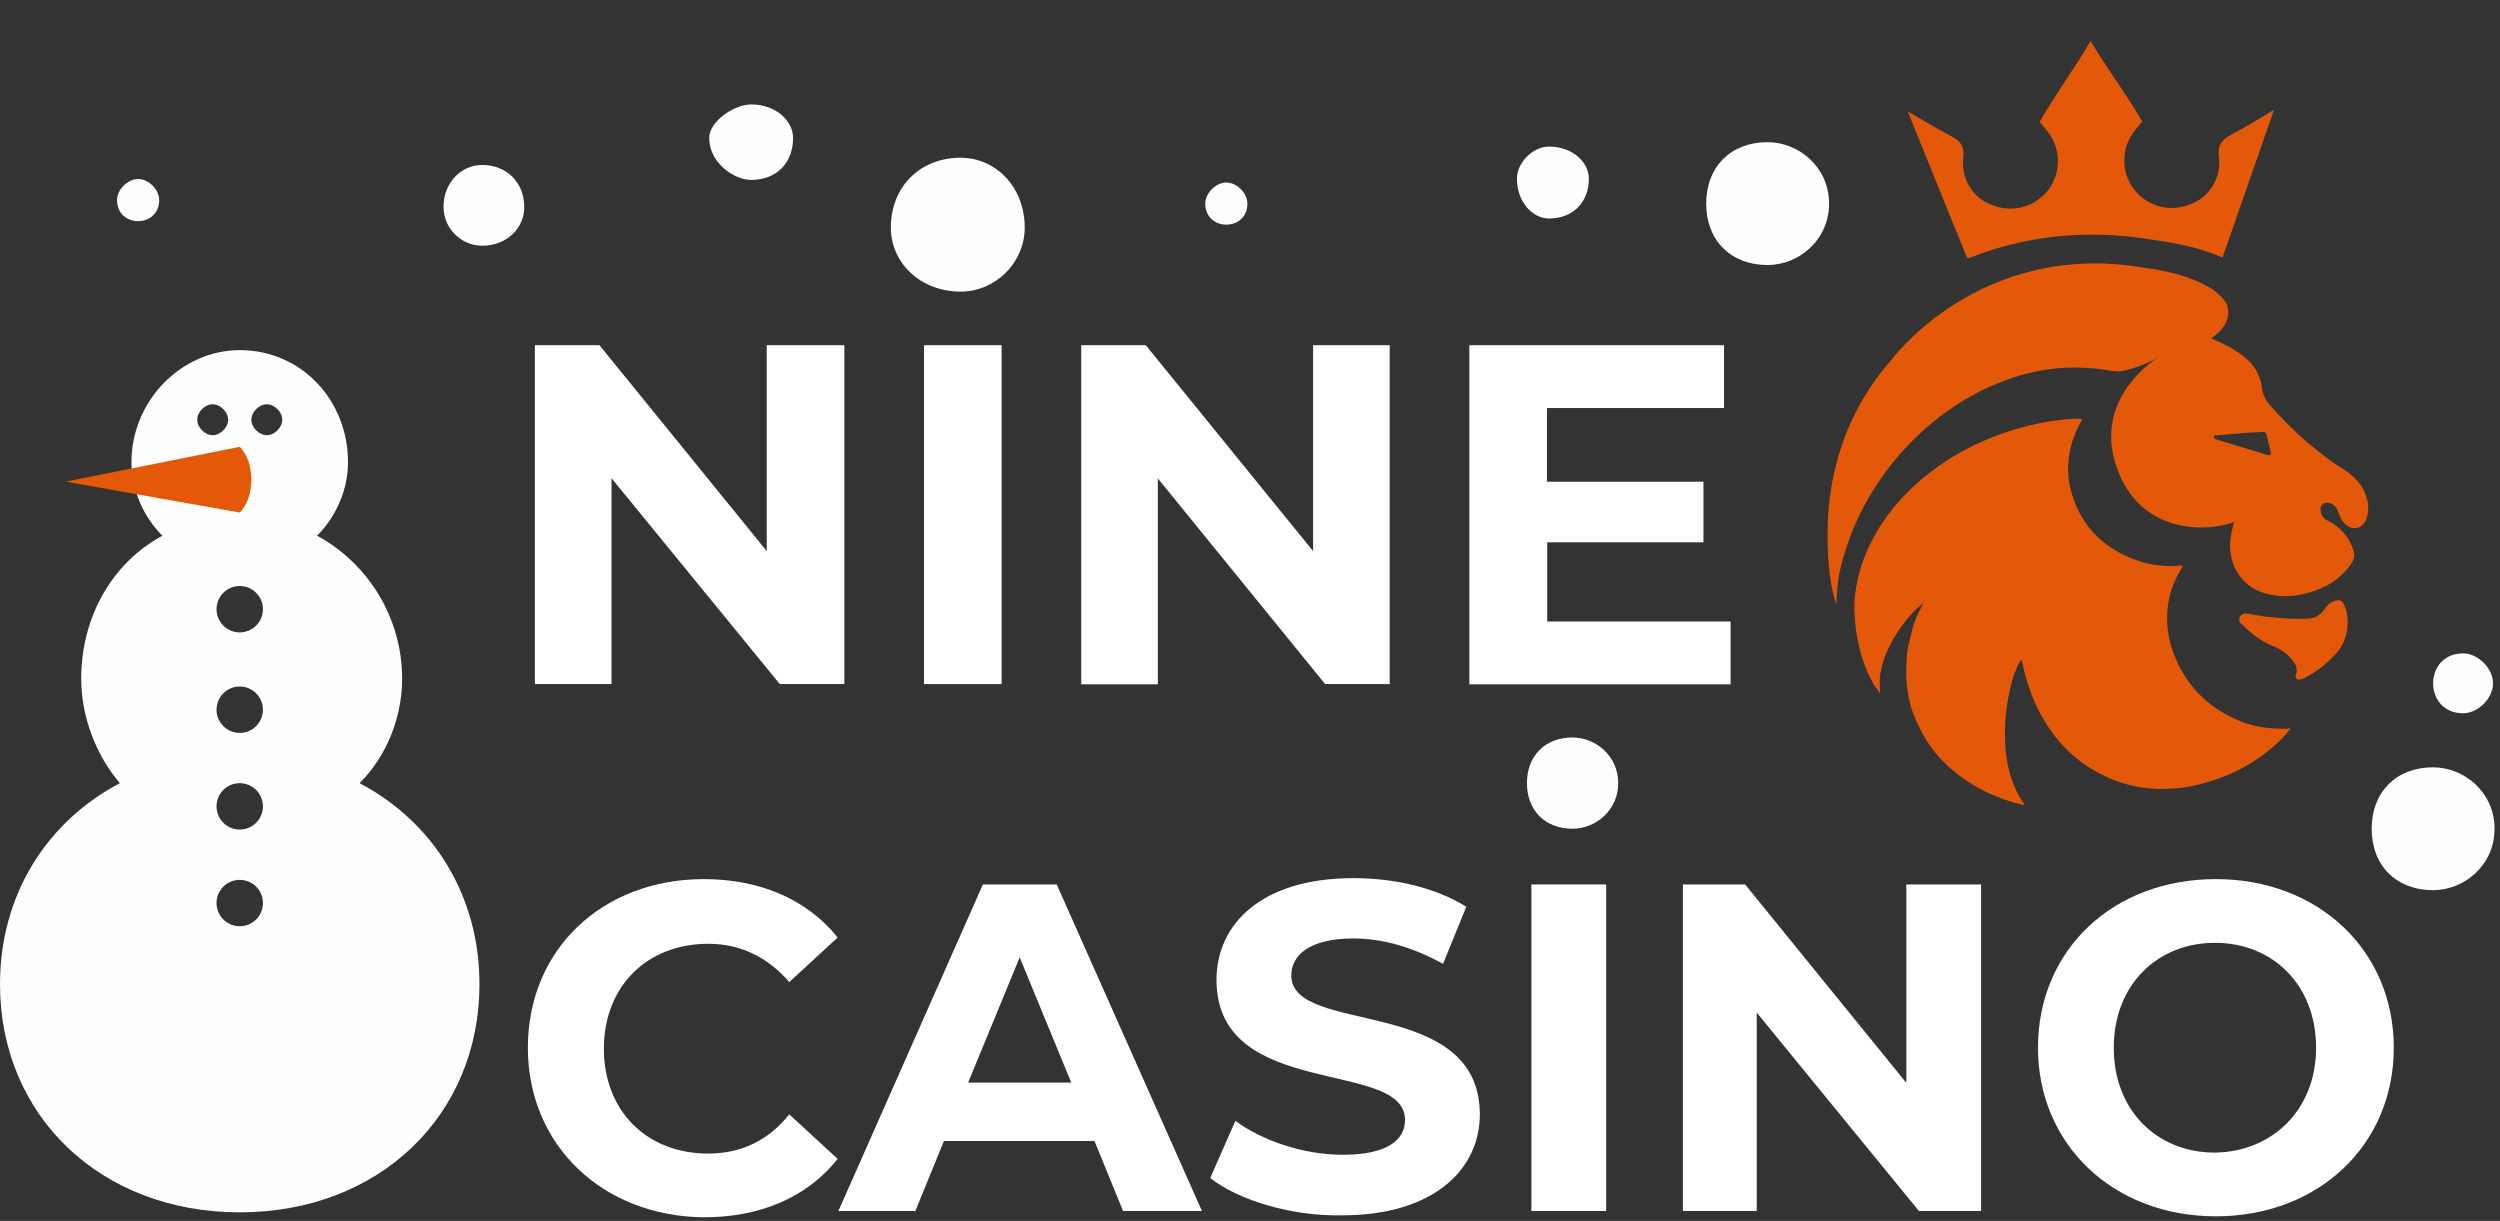 <svg width="258" height="126" viewBox="0 0 258 126" fill="none" xmlns="http://www.w3.org/2000/svg">
<rect x="0" y="0" width="258" height="126" fill="#333333" stroke="none"/>
<path fill-rule="evenodd" clip-rule="evenodd" d="M105.75 23.486C105.75 27.09 102.747 30.093 99.143 30.093C94.938 30.093 91.935 27.09 91.935 23.486C91.935 19.281 94.938 16.278 99.143 16.278C102.747 16.278 105.75 19.281 105.75 23.486Z" fill="#FEFEFE"/>
<path fill-rule="evenodd" clip-rule="evenodd" d="M188.759 21.011C188.759 24.815 185.589 27.351 182.419 27.351C178.616 27.351 176.08 24.815 176.08 21.011C176.08 17.208 178.616 14.672 182.419 14.672C185.589 14.672 188.759 17.208 188.759 21.011Z" fill="#FEFEFE"/>
<path fill-rule="evenodd" clip-rule="evenodd" d="M257.437 85.527C257.437 89.331 254.267 91.866 251.098 91.866C247.294 91.866 244.758 89.331 244.758 85.527C244.758 81.724 247.294 79.188 251.098 79.188C254.267 79.188 257.437 81.724 257.437 85.527Z" fill="#FEFEFE"/>
<path fill-rule="evenodd" clip-rule="evenodd" d="M167.001 80.817C167.001 83.643 164.646 85.527 162.291 85.527C159.465 85.527 157.581 83.643 157.581 80.817C157.581 77.991 159.465 76.107 162.291 76.107C164.646 76.107 167.001 77.991 167.001 80.817Z" fill="#FEFEFE"/>
<path fill-rule="evenodd" clip-rule="evenodd" d="M257.28 70.519C257.28 72.064 255.734 73.61 254.189 73.61C252.128 73.61 251.098 72.064 251.098 70.519C251.098 68.974 252.128 67.428 254.189 67.428C255.734 67.428 257.28 68.974 257.28 70.519Z" fill="#FEFEFE"/>
<path fill-rule="evenodd" clip-rule="evenodd" d="M128.732 21.012C128.732 22.46 127.645 23.185 126.558 23.185C125.471 23.185 124.384 22.46 124.384 21.012C124.384 19.925 125.471 18.838 126.558 18.838C127.645 18.838 128.732 19.925 128.732 21.012Z" fill="#FEFEFE"/>
<path fill-rule="evenodd" clip-rule="evenodd" d="M163.97 18.426C163.97 20.899 162.321 22.548 159.847 22.548C158.198 22.548 156.549 20.899 156.549 18.426C156.549 16.777 158.198 15.128 159.847 15.128C162.321 15.128 163.97 16.777 163.97 18.426Z" fill="#FEFEFE"/>
<path fill-rule="evenodd" clip-rule="evenodd" d="M16.428 20.649C16.428 22.098 15.341 22.823 14.254 22.823C13.167 22.823 12.081 22.098 12.081 20.649C12.081 19.562 13.167 18.476 14.254 18.476C15.341 18.476 16.428 19.562 16.428 20.649Z" fill="#FEFEFE"/>
<path fill-rule="evenodd" clip-rule="evenodd" d="M54.105 21.374C54.105 23.547 52.294 25.359 49.758 25.359C47.584 25.359 45.773 23.547 45.773 21.374C45.773 18.838 47.584 17.027 49.758 17.027C52.294 17.027 54.105 18.838 54.105 21.374Z" fill="#FEFEFE"/>
<path fill-rule="evenodd" clip-rule="evenodd" d="M81.846 14.239C81.846 16.836 80.115 18.567 77.518 18.567C75.787 18.567 73.19 16.836 73.19 14.239C73.19 12.508 75.787 10.777 77.518 10.777C80.115 10.777 81.846 12.508 81.846 14.239Z" fill="#FEFEFE"/>
<path fill-rule="evenodd" clip-rule="evenodd" d="M35.913 47.705C35.913 41.321 31.124 36.134 24.74 36.134C18.754 36.134 13.567 41.321 13.567 47.705C13.567 50.498 14.764 53.291 16.759 55.286C11.572 58.08 8.38 63.666 8.38 70.05C8.38 74.04 9.976 78.03 12.37 80.823C4.788 84.814 0 92.395 0 101.572C0 115.139 10.375 125.114 24.74 125.114C39.105 125.114 49.48 115.139 49.48 101.572C49.48 92.395 44.691 84.814 37.11 80.823C39.903 78.03 41.499 74.04 41.499 70.05C41.499 63.666 37.908 58.08 32.72 55.286C34.715 53.291 35.913 50.498 35.913 47.705ZM29.131 43.317C29.131 44.115 28.332 44.913 27.534 44.913C26.736 44.913 25.938 44.115 25.938 43.317C25.938 42.519 26.736 41.721 27.534 41.721C28.332 41.721 29.131 42.519 29.131 43.317ZM27.135 62.87C27.135 64.192 26.063 65.264 24.741 65.264C23.419 65.264 22.347 64.192 22.347 62.87C22.347 61.547 23.419 60.476 24.741 60.476C26.063 60.476 27.135 61.547 27.135 62.87ZM27.135 73.242C27.135 74.564 26.063 75.636 24.741 75.636C23.419 75.636 22.347 74.564 22.347 73.242C22.347 71.919 23.419 70.848 24.741 70.848C26.063 70.848 27.135 71.919 27.135 73.242ZM24.741 85.611C26.063 85.611 27.135 84.54 27.135 83.217C27.135 81.895 26.063 80.823 24.741 80.823C23.419 80.823 22.347 81.895 22.347 83.217C22.347 84.54 23.419 85.611 24.741 85.611ZM27.135 93.195C27.135 94.517 26.063 95.589 24.741 95.589C23.419 95.589 22.347 94.517 22.347 93.195C22.347 91.873 23.419 90.801 24.741 90.801C26.063 90.801 27.135 91.873 27.135 93.195ZM21.948 44.913C22.746 44.913 23.544 44.115 23.544 43.317C23.544 42.519 22.746 41.721 21.948 41.721C21.15 41.721 20.352 42.519 20.352 43.317C20.352 44.115 21.15 44.913 21.948 44.913Z" fill="#FEFEFE"/>
<path d="M87.138 35.624V70.598H80.476L63.107 49.349V70.598H55.2V35.624H61.863L79.128 56.873V35.624H87.138Z" fill="white"/>
<path d="M95.356 35.624H103.366V70.598H95.356V35.624Z" fill="white"/>
<path d="M143.417 35.624V70.598H136.755L119.49 49.375V70.624H111.583V35.624H118.246L135.511 56.873V35.624H143.417Z" fill="white"/>
<path d="M178.596 64.138V70.624H151.636V35.624H177.922V42.11H159.646V49.712H175.797V55.965H159.672V64.138H178.596Z" fill="white"/>
<path d="M54.475 108.124C54.475 97.949 62.194 90.724 72.635 90.724C78.405 90.724 83.276 92.799 86.448 96.749L81.453 101.349C79.179 98.724 76.357 97.399 73.085 97.399C66.79 97.399 62.319 101.774 62.319 108.224C62.319 114.674 66.765 119.049 73.085 119.049C76.457 119.049 79.279 117.724 81.453 114.999L86.448 119.599C83.301 123.549 78.505 125.624 72.635 125.624C62.194 125.524 54.475 118.199 54.475 108.124Z" fill="white"/>
<path d="M112.951 117.749H97.414L94.466 124.974H86.523L101.435 91.274H109.054L124.042 124.974H115.898L112.951 117.749ZM110.553 111.724L105.232 98.799L99.912 111.724H110.553Z" fill="white"/>
<path d="M124.892 121.574L127.49 115.674C130.313 117.749 134.559 119.174 138.581 119.174C143.152 119.174 145 117.649 145 115.574C145 109.224 125.542 113.599 125.542 101.124C125.542 95.424 130.113 90.624 139.68 90.624C143.926 90.624 148.148 91.599 151.32 93.574L148.922 99.474C145.775 97.724 142.627 96.849 139.68 96.849C135.109 96.849 133.26 98.599 133.26 100.674C133.26 106.924 152.719 102.649 152.719 115.024C152.719 120.599 148.048 125.424 138.481 125.424C133.26 125.524 127.84 123.874 124.892 121.574Z" fill="white"/>
<path d="M158.038 91.274H165.756V124.974H158.038V91.274Z" fill="white"/>
<path d="M204.45 91.274V124.974H198.03L181.294 104.499V124.974H173.675V91.274H180.095L196.731 111.749V91.274H204.45Z" fill="white"/>
<path d="M210.32 108.124C210.32 98.049 218.038 90.724 228.679 90.724C239.221 90.724 247.039 98.049 247.039 108.124C247.039 118.199 239.221 125.524 228.679 125.524C218.038 125.524 210.32 118.074 210.32 108.124ZM239.021 108.124C239.021 101.674 234.575 97.299 228.58 97.299C222.61 97.299 218.138 101.674 218.138 108.124C218.138 114.574 222.585 118.949 228.58 118.949C234.575 118.849 239.021 114.474 239.021 108.124Z" fill="white"/>
<path d="M236.015 75.214C235.518 75.202 235.02 75.194 234.523 75.163C233.153 75.08 231.812 74.739 230.569 74.158C227.826 72.878 225.81 70.875 224.585 68.092C224.041 66.892 223.727 65.601 223.659 64.285C223.553 62.438 223.996 60.6 224.93 59.002C225.05 58.798 225.178 58.6 225.314 58.375H225.075C224.513 58.387 223.95 58.431 223.39 58.404C222.357 58.349 221.339 58.136 220.371 57.772C217.45 56.693 215.286 54.804 214.128 51.873C213.572 50.465 213.306 49.001 213.475 47.48C213.62 46.102 214.05 44.768 214.738 43.563C214.79 43.471 214.837 43.374 214.893 43.267C214.588 43.231 214.281 43.212 213.973 43.211C213.466 43.236 212.958 43.286 212.453 43.352C209.811 43.693 207.23 44.404 204.785 45.462C202.193 46.568 199.802 48.095 197.709 49.981C195.504 51.991 193.752 54.31 192.587 57.066C191.969 58.534 191.573 60.086 191.411 61.67C191.316 62.58 191.403 63.516 191.467 64.435C191.527 65.043 191.625 65.647 191.761 66.242C192.042 67.755 192.571 69.21 193.327 70.551C193.529 70.898 193.783 71.221 194.022 71.564C194.014 70.958 193.949 70.399 194.01 69.852C194.144 68.793 194.458 67.765 194.939 66.811C195.578 65.49 196.414 64.274 197.421 63.205C197.74 62.864 198.104 62.567 198.449 62.25C198.442 62.307 198.428 62.363 198.406 62.416C197.969 63.229 197.564 64.056 197.349 64.963C197.183 65.662 196.988 66.355 196.861 67.06C196.786 67.556 196.746 68.056 196.741 68.557C196.686 69.543 196.735 70.531 196.886 71.507C197.034 72.471 197.313 73.41 197.715 74.299C197.983 74.861 198.236 75.429 198.545 75.965C199.343 77.344 200.386 78.567 201.621 79.575C202.722 80.486 203.936 81.252 205.232 81.854C206.282 82.34 207.376 82.725 208.498 83.005C208.622 83.036 208.751 83.051 208.931 83.082C208.87 82.968 208.844 82.904 208.805 82.847C207.487 80.891 206.986 78.692 206.924 76.381C206.898 75.535 206.919 74.688 206.988 73.844C207.06 73.11 207.172 72.381 207.325 71.659C207.54 70.545 207.834 69.453 208.36 68.442C208.433 68.318 208.513 68.198 208.6 68.083C208.639 68.118 208.649 68.123 208.65 68.128C208.661 68.167 208.672 68.206 208.68 68.245C209.159 70.712 210.023 73.027 211.442 75.115C212.742 77.024 214.378 78.582 216.411 79.685C218.717 80.936 221.189 81.547 223.821 81.4C224.633 81.37 225.441 81.278 226.238 81.122C229.843 80.347 233.018 78.747 235.621 76.102C235.875 75.822 236.114 75.529 236.337 75.225L236.288 75.163C236.199 75.19 236.107 75.207 236.015 75.214ZM198.457 62.242L198.479 62.218C198.479 62.227 198.479 62.236 198.479 62.245L198.457 62.242Z" fill="#E45809"/>
<path d="M241.051 61.977C240.625 62.078 240.255 62.34 240.018 62.707C239.629 63.256 239.155 63.742 238.458 63.812C237.747 63.872 237.032 63.882 236.32 63.842C235.523 63.809 234.728 63.725 233.935 63.647C233.565 63.611 233.2 63.542 232.834 63.484C232.487 63.427 232.142 63.335 231.794 63.313C231.655 63.301 231.516 63.334 231.398 63.406C231.279 63.478 231.186 63.587 231.133 63.715C231.014 63.984 231.133 64.221 231.332 64.407C232.291 65.334 233.301 66.181 234.569 66.678C235.291 66.952 235.936 67.397 236.449 67.973C236.877 68.461 237.195 68.989 236.921 69.685C236.842 69.887 237.033 70.163 237.224 70.141C237.42 70.125 237.611 70.075 237.79 69.994C239.01 69.363 240.106 68.519 241.028 67.502C241.896 66.576 242.237 65.474 242.282 64.358C242.276 63.599 242.174 62.97 241.888 62.383C241.705 61.993 241.471 61.884 241.051 61.977Z" fill="#E45809"/>
<path d="M244.222 51.321C243.903 50.27 243.257 49.452 242.394 48.808C241.857 48.406 241.273 48.092 240.734 47.704C238.296 45.956 236.077 43.923 234.124 41.648C233.878 41.344 233.688 41 233.561 40.63C233.438 40.294 233.441 39.915 233.357 39.558C233.139 38.581 232.615 37.699 231.861 37.039C231.097 36.389 230.246 35.847 229.333 35.431C228.936 35.242 228.527 35.071 228.183 34.916C230.052 33.649 230.157 32.343 229.773 31.339C228.724 29.44 225.443 28.465 223.958 28.111C223.152 27.929 222.243 27.759 221.227 27.618C204.167 24.739 195.096 37.256 195.096 37.256C189.646 43.509 188.526 50.56 188.61 55.611C188.61 55.76 188.61 55.91 188.61 56.058C188.61 56.111 188.61 56.162 188.61 56.214C188.61 56.356 188.619 56.498 188.623 56.64C188.623 56.718 188.635 56.796 188.641 56.875C188.708 58.576 188.925 60.705 189.527 62.42C189.527 62.307 189.527 62.195 189.527 62.083C189.551 61.2 189.629 60.319 189.763 59.446C189.982 58.367 190.269 57.303 190.624 56.261C190.681 56.126 190.729 55.988 190.769 55.847C191.005 55.19 191.266 54.541 191.552 53.9C193.484 49.625 196.439 45.891 200.159 43.026C202.264 41.391 204.614 40.097 207.123 39.192C209.047 38.487 211.063 38.069 213.109 37.949C214.573 37.882 216.04 37.966 217.487 38.202C218.049 38.289 218.592 38.396 219.18 38.259C220.396 37.98 221.567 37.528 222.656 36.919C221.565 37.634 215.969 41.714 218.542 48.514C221.228 55.609 228.567 54.729 230.557 53.853C230.502 54.064 230.455 54.238 230.414 54.414C230.209 55.269 230.052 56.127 230.189 57.016C230.273 57.699 230.487 58.359 230.819 58.962C231.844 60.697 233.47 61.384 235.385 61.518C236.32 61.564 237.257 61.453 238.156 61.193C239.998 60.702 241.544 59.777 242.641 58.178C242.934 57.752 243.044 57.297 242.883 56.815C242.678 56.151 242.339 55.537 241.887 55.01C241.435 54.482 240.879 54.054 240.253 53.75C239.746 53.502 239.47 53.1 239.474 52.529C239.474 52.154 239.743 51.924 240.112 51.889C240.649 51.839 241.132 52.267 241.281 52.789C241.399 53.15 241.564 53.494 241.773 53.812C241.901 53.986 242.062 54.134 242.246 54.247C243.06 54.832 243.899 54.367 244.184 53.627C244.458 52.885 244.471 52.072 244.222 51.321ZM222.854 36.865L222.842 36.823L222.878 36.805C222.872 36.825 222.864 36.846 222.854 36.865ZM233.96 46.944C232.573 46.523 231.186 46.101 229.797 45.676C229.433 45.565 229.065 45.464 228.707 45.336C228.606 45.301 228.474 45.191 228.464 45.102C228.444 44.932 228.613 44.932 228.74 44.923L232.616 44.609C232.617 44.614 232.617 44.619 232.616 44.624C232.91 44.606 233.203 44.584 233.497 44.573C233.594 44.561 233.692 44.587 233.77 44.646C233.847 44.705 233.899 44.791 233.913 44.888C234.048 45.459 234.182 46.029 234.324 46.6C234.403 46.92 234.279 47.041 233.96 46.944Z" fill="#E45809"/>
<path d="M222.312 24.767C223.609 24.948 224.768 25.167 225.796 25.401C227.017 25.69 228.211 26.083 229.366 26.575L234.676 11.336C233.163 12.234 231.752 13.11 230.296 13.885C229.278 14.423 228.821 14.955 228.999 16.229C229.125 17.275 228.888 18.332 228.329 19.224C227.77 20.115 226.922 20.785 225.93 21.121C224.943 21.51 223.858 21.57 222.835 21.291C221.811 21.011 220.905 20.408 220.25 19.57C219.608 18.74 219.248 17.724 219.225 16.673C219.201 15.622 219.515 14.591 220.119 13.733C220.44 13.275 220.82 12.872 221.084 12.537C219.409 9.66 217.3 6.875 215.748 4.225C214.217 6.889 212.139 9.691 210.486 12.579C210.753 12.906 211.137 13.311 211.459 13.768C212.07 14.62 212.392 15.649 212.378 16.7C212.363 17.751 212.012 18.769 211.377 19.604C210.729 20.448 209.828 21.06 208.807 21.348C207.786 21.636 206.7 21.585 205.711 21.203C204.715 20.877 203.861 20.214 203.295 19.327C202.728 18.441 202.483 17.384 202.602 16.337C202.773 15.062 202.305 14.535 201.286 14.004C199.815 13.242 198.397 12.377 196.876 11.491L201.807 23.686C201.807 23.686 201.833 23.747 201.882 23.84L202.348 24.989L203.006 26.625H203.232C208.304 24.603 214.681 23.468 222.312 24.767Z" fill="#E45809"/>
<path fill-rule="evenodd" clip-rule="evenodd" d="M24.743 46.112C26.34 47.708 26.34 51.299 24.743 52.895L6.787 49.703L24.743 46.112Z" fill="#E45809"/>
</svg>
